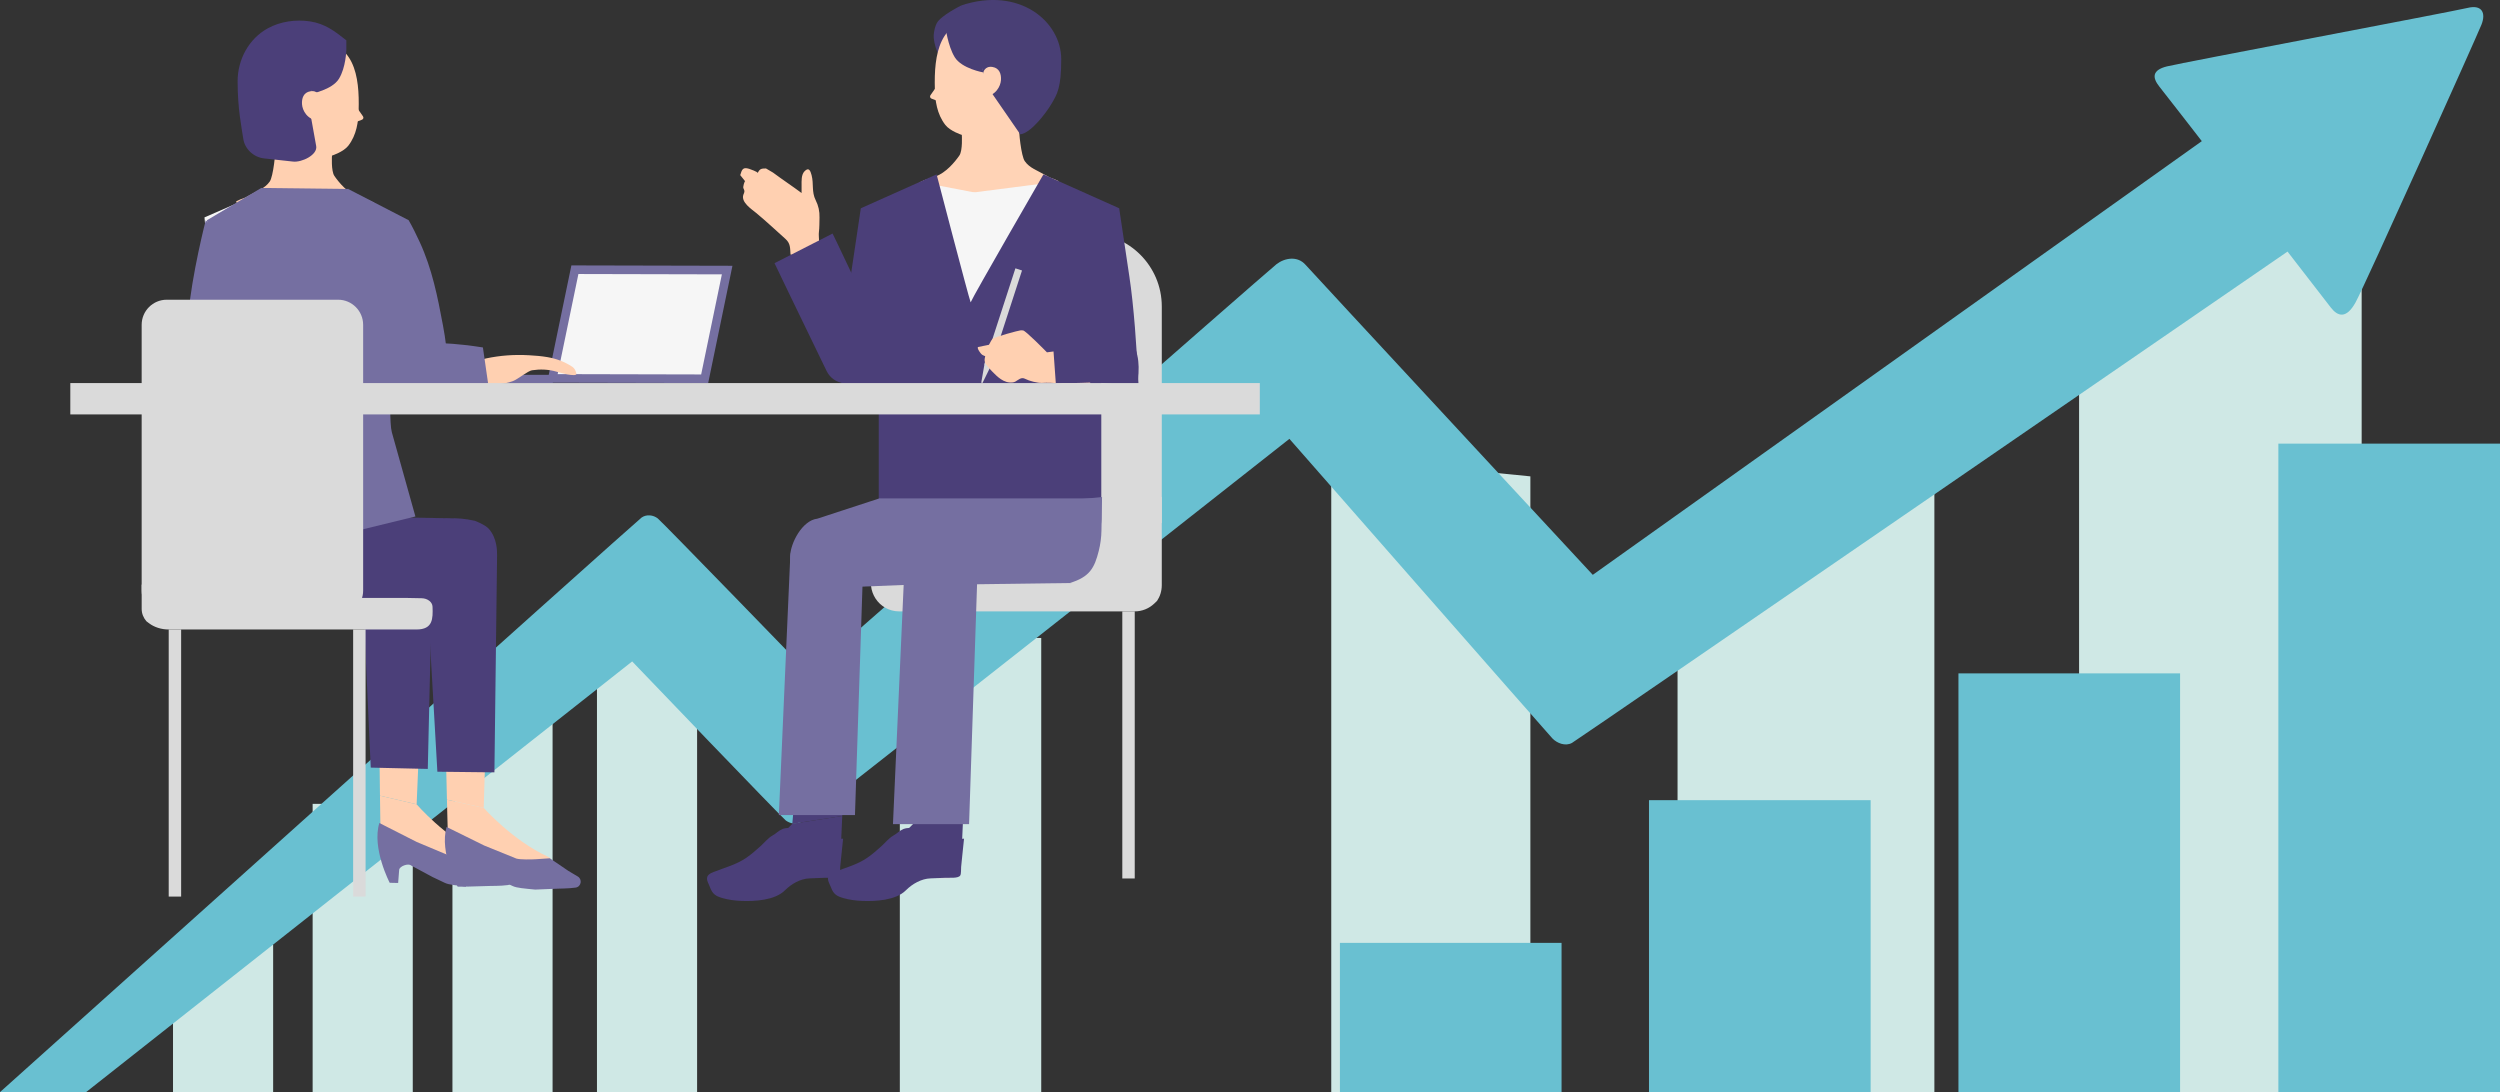 <?xml version="1.0" encoding="UTF-8"?>
<svg id="_レイヤー_2" data-name="レイヤー 2" xmlns="http://www.w3.org/2000/svg" viewBox="0 0 1911 834.81">
  <rect x="0" y="0" width="1911" height="834.81" fill="#333333" stroke="none"/>
  <defs>
    <style>
      .cls-1 {
        fill: #ffd3b6;
      }

      .cls-2 {
        fill: #f6f6f6;
      }

      .cls-3 {
        fill: #756fa1;
      }

      .cls-4 {
        fill: #4b3f79;
      }

      .cls-5 {
        fill: #69c0d1;
      }

      .cls-6 {
        fill: #ffd0b1;
      }

      .cls-7 {
        fill: #dadada;
      }

      .cls-8 {
        fill: #cfe8e5;
      }

      .cls-9 {
        fill: #493f75;
      }
    </style>
  </defs>
  <g id="_レイヤー_1-2" data-name="レイヤー 1">
    <g>
      <g>
        <g>
          <rect class="cls-8" x="238.98" y="614.47" width="76.54" height="220.34"/>
          <rect class="cls-8" x="345.85" y="518.77" width="76.54" height="316.04"/>
          <rect class="cls-8" x="132.25" y="722.18" width="76.54" height="112.63"/>
          <polygon class="cls-8" points="532.86 473.32 456.32 472.22 456.32 834.81 532.86 834.81 532.86 473.32"/>
        </g>
        <polygon class="cls-8" points="1169.82 364.13 1017.61 349.03 1017.61 834.8 1169.82 834.8 1169.82 364.13"/>
        <polygon class="cls-8" points="1478.64 302.31 1282.32 428.45 1282.32 834.81 1478.64 834.81 1478.64 302.31"/>
        <rect class="cls-8" x="687.83" y="487.66" width="108.09" height="347.14"/>
        <polygon class="cls-8" points="1805.25 103.08 1589.25 212.27 1589.25 834.81 1805.25 834.81 1805.25 103.08"/>
        <path class="cls-5" d="M1201.68,567.84c5.09-2.85,546.91-375.53,546.91-375.53,0,0,28.03,36.26,33.09,42.78,5.33,6.87,11.81,8.85,18.89-3.89,7.08-12.74,92.44-202.81,96.23-212.28,3.6-8.98.47-15.57-10.52-12.88-11.08,2.72-218.58,41.89-229.91,44.72-11.32,2.83-11.32,8.49-5.66,15.57,5.66,7.08,32.35,41.57,32.35,41.57l-465.54,331.51s-215.64-232.51-219.54-236.97c-6.12-6.99-15.9-5.38-22.28-.44-6.38,4.95-357.36,312.69-357.36,312.69,0,0-112.1-115.69-115.53-118.39-3.43-2.7-8.57-3.32-12.34-.71S0,834.81,0,834.81h65.81l417.42-329.22s114.58,119.56,117.46,121.6,8.05,4.14,14.15-.19,370.78-291.54,370.78-291.54c0,0,197.67,225.5,201.1,229.05,3.44,3.54,9.85,6.19,14.95,3.34Z"/>
        <g>
          <rect class="cls-5" x="1260.49" y="611.65" width="169.42" height="223.16"/>
          <rect class="cls-5" x="1497.04" y="514.73" width="169.42" height="320.08"/>
          <rect class="cls-5" x="1024.23" y="720.73" width="169.42" height="114.08"/>
          <rect class="cls-5" x="1741.58" y="339.11" width="169.42" height="495.7"/>
        </g>
      </g>
      <g>
        <path class="cls-9" d="M734.9,4.12s-15.74,7.71-18.82,13.59c-1.27,2.42-1.93,5.45-2.27,8.16-.49,3.99.96,9.53,2.47,13.26l7.22,12.18.27-23.59,19.54-7.1-8.43-16.49Z"/>
        <path class="cls-1" d="M809.28,138.45c-8.19,25.23-29.84,49.74-58.52,50.46-28.68-.72-39.73-24.18-47.92-49.41,5.85-2.99,5.98-2.27,12.28-4.59,7.84-2.88,14.51-10.66,18.23-16.05,2.64-3.83,1.87-15.74,1.87-15.74,0,0-8.89-2.83-12.62-7.64-6.54-8.44-7.74-18.66-7.99-27.31-.74-26.3,2.91-54.29,36.15-54.12,33.24-.17,42.54,17.78,41.8,44.08-.39,13.59-13.59,36.27-13.59,36.27-.41,6.43,1.69,24.9,4.33,28.73,3.73,5.4,9.86,7.22,15.63,10.64,5.77,3.42,4.5,1.7,10.35,4.7Z"/>
        <path class="cls-1" d="M715.43,66.81l-4.19,5.98c-.64.92-.25,2.2.8,2.6l4.48,1.71-1.09-10.29Z"/>
        <path class="cls-9" d="M758.42,71.6l-6.77-16.24s-6.87-22.78-12.56-28.65l-4.18-22.6c44.25-14.64,76.3,12.24,76.3,41.25,0,21.74-3.07,26.59-7.5,34.08-4.12,6.98-15.76,22.37-23.82,23.25l-21.46-31.1Z"/>
        <path class="cls-1" d="M751.65,55.36s1.08-5.12,7.01-4.17c5.33.86,6.8,5.46,6.48,10.05-.32,4.59-3.8,11.99-13.21,12.94l-.16-10.26-.13-8.56Z"/>
        <path class="cls-9" d="M748.38,38.3l3.26,17.06s-16.48-2.87-21.85-11.65c-5.37-8.78-7.11-23.35-7.11-23.35l15.63-17.29,10.06,35.24Z"/>
        <rect class="cls-7" x="716.9" y="467.34" width="9.5" height="204.16" transform="translate(1443.3 1138.85) rotate(180)"/>
        <path class="cls-7" d="M693.88,178.31h138.23c30.89,0,55.96,25.08,55.96,55.96v165.56h-194.19v-221.52h0Z"/>
        <polygon class="cls-7" points="123.27 286.68 123.33 286.68 123.27 286.69 123.27 286.68"/>
        <polygon class="cls-7" points="123.37 286.68 123.37 286.69 123.33 286.68 123.37 286.68"/>
        <polygon class="cls-2" points="123.33 286.68 123.37 286.68 123.37 286.69 123.33 286.68"/>
        <polygon class="cls-2" points="123.27 286.68 123.33 286.68 123.27 286.69 123.27 286.68"/>
        <polygon class="cls-4" points="123.27 286.68 123.33 286.68 123.27 286.69 123.27 286.68"/>
        <polygon class="cls-4" points="123.33 286.68 123.37 286.68 123.37 286.69 123.33 286.68"/>
        <polygon class="cls-4" points="123.27 286.68 123.33 286.68 123.27 286.69 123.27 286.68"/>
        <polygon class="cls-4" points="123.37 286.68 123.37 286.69 123.33 286.68 123.37 286.68"/>
        <path class="cls-7" d="M687.4,467.34h179.99c5.63,0,11.04-2.19,15.08-6.11l1.99-1.92c2.25-3.34,3.61-7.44,3.61-12.09v-67.42h-181.36c-8.61,0-16.4,5.1-19.85,12.99l-19.31,44.25c-6.24,14.3,4.24,30.31,19.85,30.31Z"/>
        <rect class="cls-7" x="857.89" y="467.34" width="9.5" height="204.16" transform="translate(1725.28 1138.85) rotate(180)"/>
        <polygon class="cls-4" points="609.26 588.74 605.64 629.69 643.82 623.74 645.28 588.74 609.26 588.74"/>
        <path class="cls-4" d="M605.64,629.69l38.18-5.95-1.36,30.47s-15.68,7.65-28.42,10.29c-54.6,11.33-73.12,5.73-62.92,1.91,32.6-12.2,54.52-36.72,54.52-36.72Z"/>
        <path class="cls-3" d="M610.5,413.42c10.61.57,26.16-.2,36.77.29,2.54.12,5.09.3,7.63.61,3.15.38,5.45,3.33,5.27,6.66l-6.63,202.08h-58.18l8.69-197.13c0-3.65,2.92-12.69,6.39-12.5.02,0,.04,0,.06,0Z"/>
        <path class="cls-6" d="M625.56,189.48c1.21-2.58.03-8.75.4-11.9.48-4.03.35-7.24.47-11.19.14-4.92-.8-9.13-2.92-13.35-3.26-6.47-1.36-12.5-3.14-19.2-.89-3.34-2.09-6.34-5.4-2.9-2.56,2.67-2.24,7.46-2.24,10.88v5.72c-6.67-4.98-15.13-10.61-21.8-15.59,0,0-5.4-3.18-5.4-3.18-3.38,0-4.78.14-6.35,3.5.32-.86-5.92-3.03-6.52-3.22-4.67-1.44-5.46.2-6.83,4.8l3.8,4.76c-.46-.57-1.79,4.21-1.42,5.14.32.79.79,1.55.82,2.4.03.98-.53,1.86-.83,2.79-1.85,5.67,6.21,10.87,9.79,13.82,7.68,6.33,14.94,13.2,22.37,19.83,3.96,3.54,3.56,7.02,3.92,11.96,0,0,5.08,1.91,9.22,1.59,4.13-.32,9.53-1.27,12.08-6.67Z"/>
        <polygon class="cls-4" points="765.59 413.3 696.76 413.4 691.14 360.93 765.59 360.93 765.59 413.3"/>
        <polygon class="cls-4" points="765.48 413.3 834.42 413.4 839.93 360.93 765.48 360.93 765.48 413.3"/>
        <path class="cls-4" d="M689.12,149.76h0s0,0,0,0h0Z"/>
        <path class="cls-4" d="M134.6,151.57h0s0,0,0,0h0Z"/>
        <polygon class="cls-6" points="320.2 573.9 318.48 614.82 290.45 608.22 290.04 573.2 320.2 573.9"/>
        <path class="cls-6" d="M318.48,614.82l-28.03-6.6.43,30.49s12.96,7.95,23.56,10.84c45.47,12.38,61.11,7.15,52.65,3.14-27.02-12.83-48.61-37.86-48.61-37.86Z"/>
        <path class="cls-3" d="M289.96,629.08l28.6,14.53,24.44,10.25c2.83.92,11.61.86,14.59.69l11-.61,13.94,9.73,7.26,4.44c3.67,2.25,2.51,7.89-1.75,8.46-5.81.78-12.66.54-13.67.66l-17.27.5c-8.12-.9-13.98-1.4-17-2.84l-9.39-4.46-16.47-8.86c-2.03-1.9-8.84.52-9.11,3.29l-.79,10.08-6.45-.14s-13.8-26.42-7.92-45.72Z"/>
        <path class="cls-4" d="M324.93,398.36c-10.62.29-26.15-.79-36.76-.58-2.54.05-5.1.17-7.64.4-3.16.29-5.53,3.04-5.41,6.21l8.28,182.37,43.6,1.01,4.11-177.38c.08-3.47-2.64-12.14-6.11-12.04-.02,0-.04,0-.06,0Z"/>
        <path class="cls-6" d="M180.51,153.89c8.1,24.96,29.51,49.21,57.89,49.91,28.37-.71,39.3-23.92,47.4-48.87-5.78-2.96-5.92-2.25-12.14-4.54-7.76-2.85-14.35-10.54-18.04-15.88-2.62-3.78-1.85-15.57-1.85-15.57,0,0,8.79-2.8,12.48-7.56,6.46-8.34,7.65-18.46,7.9-27.01.73-26.02-2.88-53.7-35.76-53.53-32.88-.16-42.08,17.58-41.34,43.6.39,13.44,13.44,35.88,13.44,35.88.4,6.36-1.67,24.63-4.28,28.42-3.69,5.34-9.75,7.14-15.46,10.52-5.71,3.38-4.46,1.68-10.24,4.65Z"/>
        <path class="cls-6" d="M273.34,83.02l4.14,5.92c.64.91.25,2.17-.79,2.57l-4.43,1.69,1.08-10.18Z"/>
        <path class="cls-4" d="M240.74,54.82l-3.23,16.87s16.3-2.84,21.61-11.52c5.31-8.68,5.6-21.8,5.6-21.8l-17.65-15.08-6.34,31.53Z"/>
        <rect class="cls-7" x="128.96" y="481.18" width="9.5" height="204.16"/>
        <polygon class="cls-6" points="370.99 576.61 369.75 617.55 341.64 611.28 340.82 576.26 370.99 576.61"/>
        <path class="cls-6" d="M369.75,617.55l-28.11-6.27.78,30.48s13.05,7.8,23.68,10.56c45.61,11.85,61.18,6.44,52.69,2.52-27.16-12.51-49.05-37.29-49.05-37.29Z"/>
        <path class="cls-3" d="M341.4,632.14l28.76,14.19,24.56,9.96c2.84.88,11.62.72,14.59.52l10.99-.74,14.05,9.57,7.31,4.36c3.7,2.2,2.61,7.86-1.65,8.48-5.8.84-12.65.68-13.66.82l-17.27.7c-8.13-.8-14-1.24-17.03-2.64l-9.44-4.35-16.58-8.67c-2.05-1.88-8.84.62-9.07,3.39l-.68,10.09-6.45-.06s-14.1-26.26-8.45-45.62Z"/>
        <path class="cls-4" d="M363.01,398.1c-30.99-6.83-39.24,6.37-39.09,9.54l10.41,182.26,43.6.5,2.04-165.85c.04-3.47,0-13.09-6.25-20.24-2.87-3.28-10.7-6.21-10.72-6.22Z"/>
        <path class="cls-4" d="M242.44,459.49c-18.13-5.49,56.2-64.68,56.2-64.68l26.06,15.52c11.34,1.23,20.69,18.69,20.69,28.83v25.28l-102.94-4.95Z"/>
        <polygon class="cls-4" points="230.76 427.15 299.59 427.25 305.21 374.78 230.76 374.78 230.76 427.15"/>
        <polygon class="cls-4" points="230.87 427.15 161.93 427.25 156.42 374.78 230.87 374.78 230.87 427.15"/>
        <polygon class="cls-2" points="282.23 154.7 301.97 166.17 293.97 322.37 295.31 387.97 243.12 387.97 243.12 187.79 282.23 154.7"/>
        <path class="cls-4" d="M307.24,163.61h0s0,0,0,0h0Z"/>
        <polygon class="cls-2" points="182.61 154.7 156.3 166.17 170.87 322.37 169.54 387.97 243.12 387.97 243.12 187.79 182.61 154.7"/>
        <path class="cls-3" d="M161.24,311.67c-21.25.02-19.08-51.28-17.5-69.33,2.89-32.99,13.55-74,13.55-74,14.81,14.07,36.35,75.41,36.35,75.41,0,0-6.77,37.65-6.96,52.32-3.53,8.48-18.61,15.59-25.44,15.6Z"/>
        <path class="cls-4" d="M217.58,456.78c-18.56-3.83-19.83-12.55-26.06-30.01l-3.62-33.33,153.87,2.7c11.4.2,22.3,16.74,23.21,26.85.92,10.1,2.28,25.17,2.28,25.17l-149.7,8.62Z"/>
        <rect class="cls-7" x="269.95" y="481.18" width="9.5" height="204.16"/>
        <path class="cls-7" d="M318.33,481.18h-189.36c-5.63,0-11.04-1.72-15.08-4.79l-1.99-1.51c-2.25-2.62-3.61-5.83-3.61-9.48v-18.54l152.73,10.18h48.47l12.84.25c4.53.09,8.18,2.94,8.3,6.49.3,9.12.38,17.4-12.3,17.4Z"/>
        <path class="cls-4" d="M679.2,295.22c.17-23.63.2-42.84-.09-46.45-.84-10.46.36-65.52-21.17-89.06,0,0-4.88,33.11-7.67,51.41-3.34,21.92-5.57,52.8-7.06,83.3,12.01-.2,24.03-.15,35.99.8Z"/>
        <path class="cls-4" d="M650.86,292.74c11.38-5.18,17.31-14.89,28.4-20.63-20.66-48.47-42.84-93.59-42.84-93.59l-44.38,22.65s21.23,44.26,39.85,82.48c2.51,5.15,7.49,8.67,13.18,9.3,2.33.26,4.51.38,5.78-.2Z"/>
        <polygon class="cls-2" points="707.01 139.84 680.69 151.32 680.69 323.43 749.41 331.41 746.94 147.51 707.01 139.84"/>
        <path class="cls-6" d="M727.22,304.23h-.05s.03,0,.05,0h0Z"/>
        <polygon class="cls-3" points="756.82 433.09 684.69 433.21 682.37 369.07 756.82 369.07 756.82 433.09"/>
        <path class="cls-4" d="M849.52,293.47c6.97.74,13.92,1.57,20.87,2.46-1.49-30.99-3.74-62.53-7.14-84.81-2.79-18.3-7.67-51.41-7.67-51.41-21.53,23.54-20.33,78.6-21.17,89.06-.28,3.45-.26,21.11-.11,43.25,5.08.44,10.15.91,15.22,1.45Z"/>
        <polygon class="cls-2" points="800.76 139.84 827.08 151.32 827.08 323.43 743.55 331.41 741.08 147.51 800.76 139.84"/>
        <path class="cls-6" d="M786.31,304.23h.05s-.03,0-.05,0h0Z"/>
        <polygon class="cls-3" points="756.71 433.09 828.83 433.21 831.16 369.07 756.71 369.07 756.71 433.09"/>
        <path class="cls-4" d="M855.59,159.24l-13.76,84.08v153.8c0,13.23-10.73,23.96-23.96,23.96h-146.16v-177.76l-13.77-84.08,57.99-25.94s24.32,93.29,26.03,97.81c1.71-4.52,55.64-97.81,55.64-97.81l57.99,25.94Z"/>
        <path class="cls-3" d="M817.76,445.65c15.32-4.64,18.87-11.64,22.13-24.53,1.29-5.11,1.98-10.35,2.07-15.61l.45-25.61-130.79,13.31c-11.34,1.23-20.69,18.69-20.69,28.83v25.28l126.84-1.66Z"/>
        <path class="cls-3" d="M728.41,445.65c18.13-5.49-56.2-64.68-56.2-64.68l-47.48,15.52c-11.34,1.23-20.69,18.69-20.69,28.83v25.28l124.37-4.95Z"/>
        <path class="cls-4" d="M590.25,638.83c-3.08,1.72-6.2,5.56-8.98,8.06-3.43,3.08-6.91,6.11-10.66,8.72-7.75,5.38-16.66,7.58-25.19,10.97-1.13.45-2.28.91-3.25,1.69-3.62,2.91-.64,6.64.54,9.94,1.94,5.4,4.64,6.87,9.54,8.29,4.67,1.36,9.62,1.97,14.45,2.16,9.85.4,25.53-.31,33.31-8.1,5-5.01,11.96-8.89,18.8-9.12,3.94-.13,7.87-.27,11.81-.47,2.71-.14,9.46.65,10.96-1.78.79-1.27.51-4.98.67-6.53.25-2.48.5-4.95.75-7.43.48-4.73.97-9.45,1.47-14.17-11.07,1.17-23.19.85-33.32,6.7,1.02-.59-.75-9.02-1.17-10.4-.53-1.75-1.6-3.38-3.16-4.09-1.74-.8-6.72-.42-8.5.35-3.71,1.6-4.51,3.22-8.07,5.22Z"/>
        <path class="cls-4" d="M698.09,629.69l38.18-5.95-1.36,30.47s-15.68,7.65-28.42,10.29c-54.6,11.33-73.12,5.73-62.92,1.91,32.6-12.2,54.52-36.72,54.52-36.72Z"/>
        <path class="cls-4" d="M682.69,638.83c-3.08,1.72-6.21,5.56-8.98,8.06-3.43,3.08-6.91,6.11-10.66,8.72-7.75,5.38-16.66,7.58-25.19,10.97-1.13.45-2.28.91-3.25,1.69-3.62,2.91-.64,6.64.54,9.94,1.94,5.4,4.64,6.87,9.54,8.29,4.67,1.36,9.62,1.97,14.45,2.16,9.85.4,25.53-.31,33.31-8.1,5-5.01,11.96-8.89,18.8-9.12,3.94-.13,7.87-.27,11.81-.47,2.71-.14,9.46.65,10.96-1.78.79-1.27.51-4.98.67-6.53.25-2.48.5-4.95.75-7.43.48-4.73.97-9.45,1.47-14.17-11.07,1.17-23.19.85-33.32,6.7,1.02-.59-.75-9.02-1.17-10.4-.53-1.75-1.6-3.38-3.16-4.09-1.74-.8-6.72-.42-8.5.35-3.71,1.6-4.51,3.22-8.07,5.22Z"/>
        <path class="cls-3" d="M697.72,423.57c10.61.56,26.16-.19,36.77.28,2.54.11,5.09.3,7.63.6,3.15.37,5.45,3.28,5.27,6.56l-6.63,198.97h-58.18l8.69-194.1c0-3.59,2.92-12.49,6.39-12.31.02,0,.04,0,.06,0Z"/>
        <polygon class="cls-3" points="834.42 413.4 825.62 421.08 672.22 421.08 672.22 380.96 841.82 380.96 836.12 403.69 834.42 413.4"/>
        <path class="cls-3" d="M342.19,280.25c-.24-10.54-1.62-21.01-3.56-31.36-4.12-22.06-8.33-43.4-17.87-64.03-2.59-5.6-5.31-11.18-8.39-16.54l-46.22-23.86-66.41-.79-41.52,24.65,9.65,89.84,10.55,53.84c1.19,6.08.94,12.36-.73,18.33l-18.04,64.47,34.28,12.52c22.59,6.07,46.35,6.34,69.08.79l54.53-13.31-18.04-64.47c-1.67-5.97-1.46-30.19-.27-36.28,0,0,3.87,16.24,24.69,15.65,24.32-.69,12.79-17.18,18.04-18.75.25-3.57.31-7.15.23-10.71Z"/>
        <path class="cls-7" d="M126.33,229.1h133.22c9.96,0,18.04,8.08,18.04,18.04v203.29c0,10.59-8.59,19.18-19.18,19.18H127.47c-10.59,0-19.18-8.59-19.18-19.18v-203.29c0-9.96,8.08-18.04,18.04-18.04Z" transform="translate(385.88 698.71) rotate(180)"/>
        <path class="cls-4" d="M264.74,30.83v7.54l-14.77,4.04-.03.95c-5.63,5.81-12.42,28.34-12.42,28.34l-.12,16.07,4.3,23.91c1.19,6.65-10.91,12.57-17.62,11.84l-22.23-2.43c-7.97-.87-14.8-7.21-15.92-15.15-1.26-8.95-4.29-22.39-4.29-43.9,0-16.48,8.57-32.54,23.23-40.48,9.69-5.24,21.34-6.85,32.18-5.19,11.42,1.75,18.95,7.52,27.69,14.47Z"/>
        <path class="cls-6" d="M244.21,73.89s-1.07-5.07-6.94-4.12c-5.27.85-6.73,5.4-6.41,9.94.31,4.54,3.76,11.86,13.07,12.8l.15-10.15.13-8.47Z"/>
        <polygon class="cls-3" points="541.33 292.82 418.21 292.53 436.77 202.87 559.88 203.16 541.33 292.82"/>
        <polygon class="cls-2" points="426.29 285.97 442.13 209.46 551.8 209.72 535.97 286.23 426.29 285.97"/>
        <rect class="cls-3" x="369.12" y="286.52" width="53.45" height="6.31"/>
        <path class="cls-6" d="M440.59,285.55c-.47-2.16-1.43-4.09-3.17-5.23-6.06-3.95-12.2-6.16-18.95-7.33-4.62-.8-9.33-1.17-13.99-1.43-11.31-.64-22.13.11-33.03,2.44-2.97.64-15,5.22-14.66,8.24.24,2.21-.41,11.97-.14,14.39.43,3.83,12.61.2,16.22-1.19,6.09-2.34,9.94-.73,19.58-4.29,3.03-1.12,11.22-7.66,14.18-8.11,6.18-.94,12.53-.74,18.61,1.03,1.1.32,16.06,4.73,15.35,1.48Z"/>
        <path class="cls-3" d="M369.12,265.59s-41.85-7.06-58.83-1.01c4.2,4.21,10.51,46.18,13.63,45.13,39.02-13.06,49.19-16.56,49.19-16.56l-3.98-27.57Z"/>
        <path class="cls-7" d="M781.23,206.75l-23.89,73.54-.18-.06-6.01,12.28c-.28.57-1.14.29-1.03-.33l2.35-13.47-.18-.06,23.89-73.54,5.06,1.64Z"/>
        <path class="cls-6" d="M831.26,265.1l-30.93,4.22s-.08-.02-.11-.05c-.92-.94-16.31-16.65-18.22-16.69-1.97-.04-.5-.13-1.97-.04-1.47.09-19.86,5.02-21.4,6.59-1.51,1.54-4.55,8.5-4.69,8.81,0,.01,0,.02,0,.03l-1.2,6.04c-.34,1.71.1,3.49,1.2,4.84,1.48,1.81,3.5,4.24,4.44,5.06,1.72,1.51,6.84,7.94,13.27,8.44,1.42.11,3.18.08,4.45-.63,2.54-1.42,4.52-3.76,7.66-2.08,2.87,1.53,9.37,3.25,12.86,3.06,4.2-.22,7.17-.16,11.39.28,3.73.39,7.49,1.29,11.2,1.91l14.72,2.44c.12.02.22-.08.2-.2l-4.39-26.22c-.01-.08,1.61-5.81,1.53-5.81Z"/>
        <path class="cls-4" d="M860.82,252.42c-44.79.4-55.68,13.85-55.68,13.85l1.91,26.56s10.77.81,62.79-2.18c1.55-15.09.14-23-9.02-38.23Z"/>
        <rect class="cls-7" x="53.75" y="292.82" width="909.25" height="23.96"/>
        <path class="cls-6" d="M762.19,262.28l-14.64,2.99s-1.01.82,2.09,4.78c3.1,3.97,8.96,1.79,8.96,1.79l3.59-9.56Z"/>
      </g>
    </g>
  </g>
</svg>